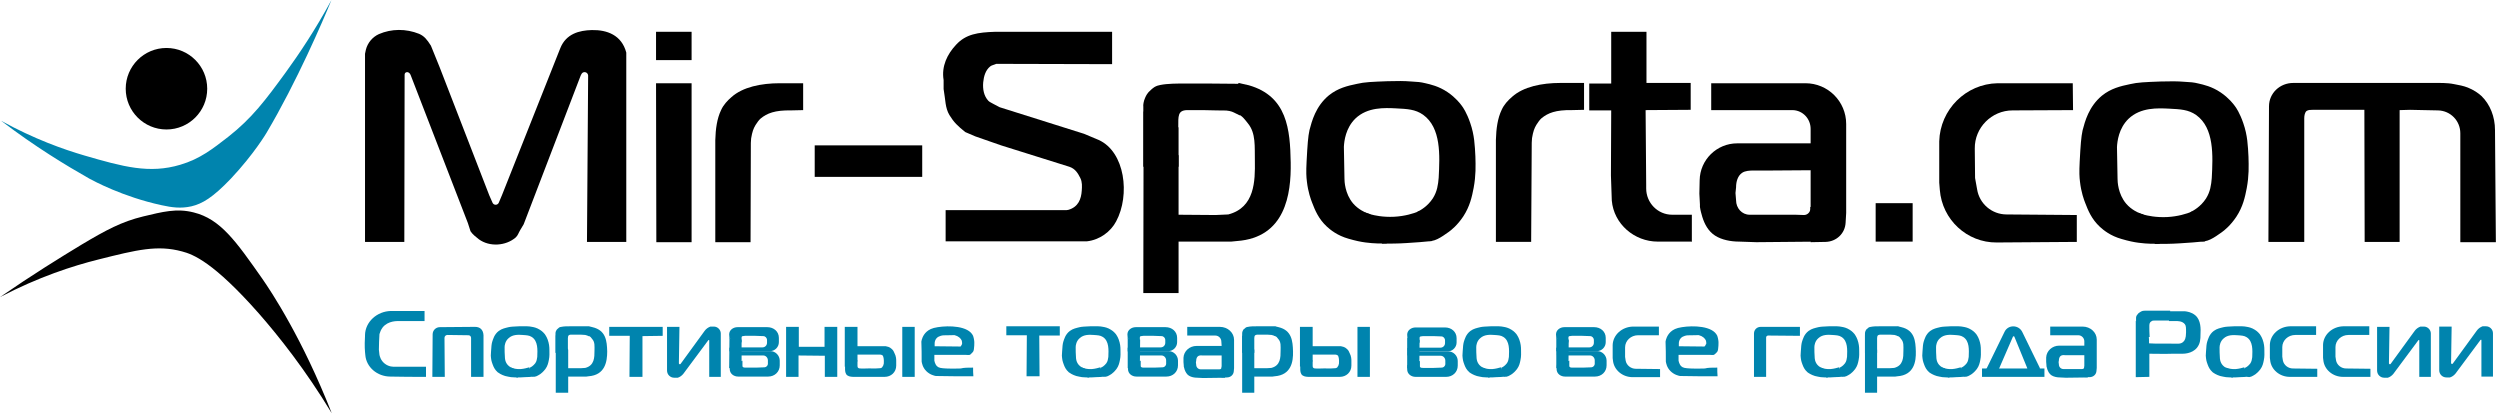 <?xml version="1.0" encoding="UTF-8"?> <svg xmlns="http://www.w3.org/2000/svg" width="369" height="61" viewBox="0 0 369 61" fill="none"> <path fill-rule="evenodd" clip-rule="evenodd" d="M0.17 17.831C5.033 20.518 9.384 22.054 12.456 22.95C18.172 24.613 22.053 25.68 26.618 24.315C29.518 23.462 31.395 21.969 33.656 20.22C37.197 17.447 39.202 14.759 42.188 10.664C44.107 8.02 46.496 4.479 48.928 0C47.648 3.114 43.809 12.072 39.33 19.622C39.33 19.622 37.495 22.736 34.083 26.362C31.395 29.178 29.86 30.073 28.239 30.457C26.703 30.799 25.381 30.628 23.845 30.287C18.129 29.05 13.821 26.704 13.181 26.362C9.725 24.4 5.204 21.67 0.17 17.831Z" fill="#0084AE"></path> <path fill-rule="evenodd" clip-rule="evenodd" d="M0 43.852C4.692 40.61 8.83 38.05 12.072 36.088C15.655 33.955 17.959 32.718 21.115 31.95C23.974 31.268 26.064 30.713 28.581 31.353C32.548 32.334 34.809 35.576 38.733 41.164C39.373 42.103 40.781 44.15 42.785 47.776C44.534 50.933 46.753 55.369 48.971 61C45.046 54.516 41.164 49.653 38.221 46.283C31.481 38.648 28.495 37.538 26.874 37.112C23.248 36.131 20.262 36.856 14.504 38.306C10.75 39.245 5.716 40.866 0 43.852Z" fill="black"></path> <path fill-rule="evenodd" clip-rule="evenodd" d="M24.571 19.111C27.892 19.111 30.585 16.418 30.585 13.096C30.585 9.774 27.892 7.081 24.571 7.081C21.249 7.081 18.556 9.774 18.556 13.096C18.556 16.418 21.249 19.111 24.571 19.111Z" fill="black"></path> <path fill-rule="evenodd" clip-rule="evenodd" d="M59.678 35.705H54.346C54.175 35.705 54.047 35.705 53.877 35.705C53.877 35.577 53.877 35.406 53.877 35.278V8.02C53.877 7.977 53.877 7.977 53.877 7.935L54.004 7.337C54.26 6.314 54.986 5.46 55.924 5.034C57.801 4.223 59.934 4.223 61.853 4.991C62.621 5.332 63.005 5.802 63.602 6.74L64.882 9.897L72.219 28.837L72.688 29.903C72.859 30.33 73.456 30.33 73.627 29.903L74.096 28.794L82.542 7.508L82.713 7.081C83.566 4.991 85.486 4.479 87.363 4.437C89.581 4.394 91.756 5.162 92.439 7.764V35.705H86.637L86.808 11.347V11.134C86.765 10.622 86.083 10.451 85.827 10.921L85.699 11.177L77.295 33.102L76.784 33.956C76.528 34.382 76.442 34.766 76.101 35.065C74.651 36.302 72.262 36.472 70.683 35.321C70.3 35.022 69.702 34.553 69.446 34.126L69.062 32.932L60.616 11.091L60.531 10.921C60.275 10.494 59.678 10.579 59.721 11.091V11.518L59.678 35.705Z" fill="black"></path> <path fill-rule="evenodd" clip-rule="evenodd" d="M96.875 35.747H102.079V12.286H96.832C96.875 35.662 96.875 35.747 96.875 35.747Z" fill="black"></path> <rect x="96.832" y="4.692" width="5.247" height="4.18" fill="black"></rect> <path fill-rule="evenodd" clip-rule="evenodd" d="M110.824 21.116L110.867 20.433C111.038 19.409 111.208 18.983 111.507 18.471C111.72 18.13 112.019 17.703 112.275 17.49C113.213 16.722 114.365 16.253 116.754 16.295L118.545 16.253V12.286H115.09C112.36 12.286 109.63 12.84 107.966 14.333C107.369 14.845 106.772 15.485 106.431 16.253C105.833 17.49 105.62 19.025 105.577 20.689V35.747H110.782" fill="black"></path> <rect x="120.251" y="21.457" width="15.869" height="4.65" fill="black"></rect> <path fill-rule="evenodd" clip-rule="evenodd" d="M139.575 35.661V31.012H157.449L157.705 30.969C159.155 30.542 159.582 29.391 159.667 28.154C159.71 27.514 159.752 26.874 159.454 26.277C159.112 25.594 158.728 24.912 157.833 24.613L147.765 21.456L143.969 20.134L142.476 19.494C141.367 18.598 140.812 18.087 140.13 16.977C139.49 15.868 139.575 14.845 139.277 13.138V11.816C138.935 9.768 139.831 7.977 141.111 6.612C142.561 5.033 144.31 4.777 146.912 4.692H146.955H164.146V9.47L147.723 9.427H147.04C146.784 9.555 146.315 9.64 146.144 9.811C145.462 10.366 145.206 11.261 145.121 12.157C145.035 13.138 145.206 14.162 145.889 14.887C146.102 15.1 146.4 15.186 146.656 15.356L147.552 15.826L160.008 19.75L162.141 20.646C166.066 22.395 166.833 28.794 164.743 32.675C163.933 34.211 162.312 35.405 160.435 35.619H159.155H139.575V35.661Z" fill="black"></path> <path fill-rule="evenodd" clip-rule="evenodd" d="M168.796 16.423L168.753 43.255H173.957V35.661H181.721L182.574 35.576C189.698 35.064 190.594 28.708 190.508 23.973C190.423 19.11 189.996 14.205 184.323 12.584L182.787 12.243L182.574 16.764C183.384 17.063 183.811 17.745 184.195 18.215C185.389 19.665 185.176 21.627 185.219 23.76C185.261 26.703 185.219 30.628 181.294 31.652L179.417 31.737L173.957 31.694V24.101V22.95L168.796 16.423Z" fill="black"></path> <path fill-rule="evenodd" clip-rule="evenodd" d="M173.957 18.855V24.613H168.753V15.741C168.71 15.527 168.796 14.93 169.009 14.461C169.179 14.034 169.435 13.693 169.521 13.608C169.734 13.394 170.075 13.053 170.416 12.84C170.715 12.669 171.014 12.584 171.27 12.541C172.336 12.328 173.744 12.328 174.981 12.328C176.73 12.328 178.18 12.328 178.18 12.328L183.043 12.371V17.063L182.915 16.978C182.19 16.679 182.062 16.508 181.465 16.381C180.868 16.253 180.398 16.338 179.673 16.295H179.503L177.54 16.253H175.194C173.829 16.295 173.914 17.148 173.914 18.727L173.957 18.855Z" fill="black"></path> <path fill-rule="evenodd" clip-rule="evenodd" d="M183.342 49.483V57.971H185.133V55.583H187.821L188.119 55.54C190.594 55.369 190.892 53.364 190.85 51.871C190.807 50.336 190.679 48.758 188.717 48.288L188.205 48.16L188.119 49.568C188.418 49.653 188.546 49.867 188.674 50.037C189.101 50.506 189.015 51.104 189.015 51.786C189.015 52.725 189.015 53.962 187.65 54.303L187.01 54.346H185.133V51.957V51.615L183.342 49.483Z" fill="#0084AE"></path> <path fill-rule="evenodd" clip-rule="evenodd" d="M185.133 50.251V52.085H183.342V49.269C183.342 49.184 183.342 49.013 183.427 48.843C183.47 48.715 183.555 48.587 183.598 48.587C183.683 48.502 183.811 48.416 183.896 48.331C183.982 48.288 184.11 48.246 184.195 48.246C184.579 48.16 185.048 48.16 185.475 48.16C186.072 48.16 186.584 48.16 186.584 48.16H188.247V49.653L188.205 49.611C187.949 49.525 187.906 49.483 187.693 49.44C187.48 49.397 187.309 49.44 187.096 49.397H187.053H186.37H185.56C185.091 49.44 185.133 49.696 185.133 50.251Z" fill="#0084AE"></path> <path fill-rule="evenodd" clip-rule="evenodd" d="M275.269 49.483V57.971H277.06V55.583H279.748L280.046 55.54C282.521 55.369 282.819 53.364 282.777 51.871C282.734 50.336 282.606 48.758 280.644 48.288L280.132 48.16L280.046 49.568C280.345 49.653 280.473 49.867 280.601 50.037C281.028 50.506 280.942 51.104 280.942 51.786C280.942 52.725 280.942 53.962 279.577 54.303L278.937 54.346H277.06V51.957V51.615L275.269 49.483Z" fill="#0084AE"></path> <path fill-rule="evenodd" clip-rule="evenodd" d="M277.06 50.251V52.085H275.269V49.269C275.269 49.184 275.269 49.013 275.354 48.843C275.397 48.715 275.482 48.587 275.525 48.587C275.61 48.502 275.738 48.416 275.823 48.331C275.909 48.288 276.037 48.246 276.122 48.246C276.506 48.16 276.975 48.16 277.402 48.16C277.999 48.16 278.511 48.16 278.511 48.16H280.174V49.653L280.132 49.611C279.876 49.525 279.833 49.483 279.62 49.44C279.407 49.397 279.236 49.44 279.023 49.397H278.98H278.297H277.487C277.018 49.44 277.06 49.696 277.06 50.251Z" fill="#0084AE"></path> <path fill-rule="evenodd" clip-rule="evenodd" d="M82.03 49.483V57.971H83.865V55.583H86.552L86.851 55.54C89.325 55.369 89.623 53.364 89.623 51.871C89.581 50.336 89.453 48.758 87.448 48.288L86.936 48.16L86.851 49.568C87.149 49.653 87.277 49.867 87.405 50.037C87.832 50.506 87.746 51.104 87.746 51.786C87.746 52.725 87.746 53.962 86.381 54.303L85.742 54.346H83.865V51.957V51.615L82.03 49.483Z" fill="#0084AE"></path> <path fill-rule="evenodd" clip-rule="evenodd" d="M83.822 50.251V52.085H81.988V49.269C81.988 49.184 81.988 49.013 82.073 48.843C82.116 48.715 82.244 48.587 82.244 48.587C82.329 48.502 82.457 48.416 82.542 48.331C82.628 48.288 82.756 48.246 82.841 48.246C83.225 48.16 83.694 48.16 84.121 48.16C84.718 48.16 85.23 48.16 85.23 48.16H86.936V49.653L86.893 49.611C86.638 49.525 86.595 49.483 86.382 49.44C86.168 49.397 85.998 49.44 85.742 49.397H85.699H85.016H84.206C83.779 49.44 83.822 49.739 83.822 50.251Z" fill="#0084AE"></path> <path fill-rule="evenodd" clip-rule="evenodd" d="M315.239 47.349C315.239 50.122 315.239 52.895 315.239 55.668C315.921 55.668 316.604 55.625 317.244 55.625C317.244 54.473 317.244 53.364 317.244 52.212C318.353 52.212 319.505 52.255 320.656 52.212C321.126 52.212 321.595 52.212 322.021 52.212C322.235 52.212 323.514 52.255 324.282 51.317C324.751 50.719 324.794 50.08 324.794 49.354C324.837 48.587 324.879 47.264 324.026 46.539C323.472 46.07 322.832 45.984 322.491 45.942C321.851 45.942 321.211 45.942 320.571 45.942C320.4 45.942 320.23 45.942 320.059 45.942C320.102 46.411 320.102 46.923 320.144 47.392C320.486 47.392 320.87 47.392 321.211 47.392C321.339 47.392 322.107 47.349 322.491 47.861C322.661 48.075 322.661 48.416 322.661 49.056C322.661 49.952 322.448 50.25 322.32 50.378C322.277 50.421 322.235 50.464 322.192 50.506C321.808 50.805 321.467 50.719 320.4 50.719C320.102 50.719 320.102 50.719 319.59 50.719C319.419 50.719 319.163 50.719 318.779 50.719C318.395 50.719 317.841 50.719 317.201 50.677C317.201 50.336 317.201 49.952 317.158 49.61C317.158 49.44 317.158 49.312 317.116 49.141C316.561 48.544 315.921 47.947 315.239 47.349Z" fill="#0084AE"></path> <path fill-rule="evenodd" clip-rule="evenodd" d="M317.243 48.203C317.243 48.587 317.243 49.099 317.286 49.738C316.604 49.738 315.921 49.738 315.281 49.738V46.923C315.281 46.795 315.324 46.582 315.495 46.411C315.58 46.283 315.665 46.198 315.75 46.155C315.836 46.112 315.964 45.984 316.22 45.899C316.39 45.857 316.518 45.857 316.646 45.857C316.945 45.857 317.201 45.857 317.499 45.857C317.499 45.857 318.054 45.857 318.609 45.857C319.163 45.857 319.76 45.857 320.315 45.857C320.315 46.326 320.315 46.795 320.315 47.264V47.307C320.187 47.307 320.016 47.307 319.888 47.307C319.803 47.307 319.718 47.307 319.675 47.307C319.547 47.307 319.419 47.307 319.248 47.307C319.206 47.307 319.163 47.307 319.078 47.307C318.95 47.307 318.779 47.307 318.609 47.307C318.523 47.307 318.395 47.307 318.225 47.307C317.841 47.307 317.67 47.307 317.542 47.435C317.243 47.605 317.243 47.861 317.243 48.203Z" fill="#0084AE"></path> <path fill-rule="evenodd" clip-rule="evenodd" d="M226.084 21.073L226.127 20.39C226.298 19.366 226.468 18.94 226.767 18.428C226.98 18.087 227.279 17.66 227.535 17.447C228.473 16.679 229.625 16.21 232.014 16.252L233.805 16.21V12.243H230.308C227.577 12.243 224.847 12.797 223.184 14.29C222.587 14.802 221.989 15.442 221.648 16.21C221.051 17.447 220.838 18.982 220.795 20.646V35.704H225.999" fill="black"></path> <path fill-rule="evenodd" clip-rule="evenodd" d="M204.713 35.917C203.946 35.96 202.836 35.96 201.557 35.789C200.874 35.704 200.064 35.534 199.04 35.235C197.376 34.766 196.353 33.913 195.841 33.443C194.604 32.292 194.092 31.012 193.665 29.903C193.494 29.476 193.068 28.324 192.897 26.789C192.812 26.106 192.769 25.424 192.855 23.803C192.983 21.371 193.068 20.177 193.281 19.196C193.622 17.916 194.177 15.698 196.139 14.077C197.462 13.01 198.869 12.669 200.32 12.371C201.386 12.115 202.538 12.072 204.799 11.987C206.249 11.944 207.273 11.944 208.297 12.029C209.192 12.072 209.704 12.115 210.387 12.285C211.112 12.456 212.349 12.712 213.671 13.608C214.866 14.418 215.548 15.314 215.762 15.613C215.932 15.826 216.487 16.636 216.999 18.129C217.639 19.964 217.681 21.499 217.767 23.078C217.809 24.485 217.852 25.893 217.511 27.727C217.255 29.05 216.956 30.457 215.975 31.95C215.122 33.23 214.226 33.955 213.799 34.254C212.776 34.979 211.539 35.875 210.557 35.491C209.491 35.107 208.851 33.358 209.192 31.268C209.619 31.055 210.685 30.5 211.496 29.263C212.136 28.239 212.264 27.258 212.349 26.234C212.52 22.95 212.733 18.855 210.046 16.935C208.894 16.124 207.699 16.082 206.078 15.996C204.372 15.911 201.855 15.783 200.064 17.489C198.613 18.897 198.4 20.817 198.357 21.67C198.4 23.248 198.4 24.784 198.443 26.362C198.443 26.703 198.485 28.58 199.722 30.031C200.49 30.927 201.514 31.353 201.642 31.396C201.898 31.481 202.069 31.566 202.239 31.609C203.007 33.059 203.86 34.51 204.713 35.917Z" fill="black"></path> <path fill-rule="evenodd" clip-rule="evenodd" d="M209.448 31.183C208.595 31.524 207.358 31.908 205.78 31.993C204.116 32.078 202.836 31.78 202.367 31.652C201.983 31.567 201.642 31.439 201.429 31.353C202.282 32.889 203.135 34.425 203.988 35.96C205.14 35.96 206.334 35.96 207.614 35.875C208.936 35.79 210.216 35.704 211.368 35.577C210.728 34.126 210.088 32.676 209.448 31.183Z" fill="black"></path> <path fill-rule="evenodd" clip-rule="evenodd" d="M318.822 35.96C318.054 36.003 316.945 36.003 315.665 35.832C314.983 35.747 314.172 35.576 313.149 35.277C311.485 34.808 310.461 33.955 309.949 33.486C308.712 32.334 308.2 31.054 307.774 29.945C307.603 29.519 307.177 28.367 307.006 26.831C306.921 26.149 306.878 25.466 306.963 23.845C307.091 21.414 307.177 20.219 307.39 19.238C307.731 17.959 308.286 15.74 310.248 14.119C311.57 13.053 312.978 12.712 314.428 12.413C315.495 12.157 316.646 12.114 318.907 12.029C320.358 11.986 321.381 11.986 322.405 12.072C323.301 12.114 323.813 12.157 324.495 12.328C325.221 12.498 326.458 12.754 327.78 13.65C328.975 14.461 329.657 15.356 329.87 15.655C330.041 15.868 330.595 16.679 331.107 18.172C331.747 20.006 331.79 21.542 331.875 23.12C331.918 24.528 331.961 25.936 331.619 27.77C331.363 29.092 331.065 30.5 330.084 31.993C329.23 33.273 328.335 33.998 327.908 34.296C326.884 35.022 325.647 35.917 324.666 35.533C323.6 35.15 322.96 33.401 323.301 31.31C323.728 31.097 324.794 30.543 325.605 29.305C326.244 28.282 326.372 27.3 326.458 26.277C326.628 22.992 326.842 18.897 324.154 16.977C323.002 16.167 321.808 16.124 320.187 16.039C318.481 15.954 315.964 15.826 314.172 17.532C312.722 18.94 312.509 20.859 312.466 21.712C312.509 23.291 312.509 24.826 312.551 26.405C312.551 26.746 312.594 28.623 313.831 30.073C314.599 30.969 315.623 31.396 315.751 31.438C316.007 31.524 316.177 31.609 316.348 31.652C317.116 33.102 317.969 34.51 318.822 35.96Z" fill="black"></path> <path fill-rule="evenodd" clip-rule="evenodd" d="M323.557 31.225C322.704 31.567 321.467 31.95 319.888 32.036C318.225 32.121 316.945 31.822 316.476 31.695C316.092 31.609 315.751 31.481 315.537 31.396C316.391 32.931 317.244 34.467 318.097 36.003C319.249 36.003 320.443 36.003 321.723 35.917C323.045 35.832 324.325 35.747 325.477 35.619C324.837 34.126 324.197 32.676 323.557 31.225Z" fill="black"></path> <path fill-rule="evenodd" clip-rule="evenodd" d="M329.614 55.71C329.358 55.71 328.974 55.71 328.548 55.668C328.292 55.625 328.036 55.582 327.695 55.497C327.14 55.327 326.756 55.071 326.586 54.943C326.159 54.559 325.988 54.175 325.86 53.834C325.818 53.706 325.647 53.322 325.605 52.852C325.562 52.639 325.562 52.426 325.605 51.914C325.647 51.146 325.69 50.762 325.775 50.464C325.903 50.08 326.074 49.354 326.756 48.843C327.225 48.501 327.695 48.416 328.207 48.288C328.591 48.203 328.974 48.203 329.742 48.16C330.254 48.16 330.595 48.16 330.937 48.16C331.235 48.16 331.406 48.203 331.662 48.245C331.918 48.288 332.344 48.373 332.814 48.672C333.24 48.928 333.453 49.227 333.539 49.312C333.581 49.397 333.795 49.653 333.965 50.122C334.179 50.719 334.221 51.189 334.221 51.701C334.221 52.127 334.264 52.596 334.136 53.194C334.051 53.62 333.965 54.047 333.624 54.516C333.326 54.9 333.027 55.156 332.899 55.241C332.558 55.455 332.131 55.753 331.79 55.625C331.406 55.497 331.193 54.943 331.321 54.303C331.491 54.26 331.832 54.047 332.131 53.663C332.344 53.364 332.387 53.023 332.43 52.724C332.472 51.701 332.558 50.378 331.619 49.781C331.235 49.525 330.809 49.525 330.254 49.482C329.657 49.44 328.804 49.397 328.207 49.952C327.695 50.378 327.609 51.018 327.609 51.274C327.609 51.786 327.609 52.255 327.652 52.767C327.652 52.852 327.652 53.45 328.079 53.919C328.335 54.217 328.718 54.345 328.718 54.345C328.804 54.388 328.889 54.388 328.932 54.431C329.06 54.815 329.316 55.284 329.614 55.71Z" fill="#0084AE"></path> <path fill-rule="evenodd" clip-rule="evenodd" d="M331.235 54.218C330.937 54.303 330.51 54.431 329.998 54.474C329.444 54.516 328.975 54.388 328.804 54.346C328.676 54.303 328.548 54.26 328.463 54.26C328.761 54.73 329.06 55.241 329.358 55.711C329.742 55.711 330.169 55.711 330.596 55.668C331.065 55.668 331.491 55.625 331.875 55.583C331.705 55.156 331.449 54.687 331.235 54.218Z" fill="#0084AE"></path> <path fill-rule="evenodd" clip-rule="evenodd" d="M287.767 55.71C287.511 55.71 287.128 55.71 286.701 55.668C286.445 55.625 286.189 55.582 285.848 55.497C285.293 55.327 284.909 55.071 284.739 54.943C284.312 54.559 284.141 54.175 284.014 53.834C283.971 53.706 283.8 53.322 283.758 52.852C283.715 52.639 283.715 52.426 283.758 51.914C283.8 51.146 283.843 50.762 283.928 50.464C284.056 50.08 284.227 49.354 284.909 48.843C285.379 48.501 285.848 48.416 286.36 48.288C286.744 48.203 287.128 48.203 287.895 48.16C288.407 48.16 288.749 48.16 289.09 48.16C289.388 48.16 289.559 48.203 289.815 48.245C290.071 48.288 290.497 48.373 290.967 48.672C291.393 48.928 291.607 49.227 291.692 49.312C291.735 49.397 291.948 49.653 292.118 50.122C292.332 50.719 292.374 51.189 292.374 51.658C292.374 52.084 292.417 52.554 292.289 53.151C292.204 53.578 292.118 54.004 291.777 54.473C291.479 54.857 291.18 55.113 291.052 55.199C290.711 55.412 290.284 55.71 289.943 55.582C289.559 55.455 289.346 54.9 289.474 54.26C289.644 54.217 289.986 54.004 290.284 53.62C290.497 53.322 290.54 52.98 290.583 52.682C290.625 51.658 290.711 50.336 289.772 49.738C289.388 49.482 288.962 49.482 288.407 49.44C287.81 49.397 286.957 49.354 286.36 49.909C285.848 50.336 285.762 50.975 285.762 51.231C285.762 51.743 285.762 52.212 285.805 52.724C285.805 52.81 285.805 53.407 286.232 53.876C286.488 54.175 286.872 54.303 286.872 54.303C286.957 54.345 287.042 54.345 287.085 54.388C287.17 54.815 287.469 55.284 287.767 55.71Z" fill="#0084AE"></path> <path fill-rule="evenodd" clip-rule="evenodd" d="M289.388 54.218C289.09 54.303 288.663 54.431 288.151 54.474C287.597 54.516 287.127 54.388 286.957 54.346C286.829 54.303 286.701 54.26 286.615 54.26C286.914 54.73 287.213 55.241 287.511 55.711C287.895 55.711 288.322 55.711 288.748 55.668C289.218 55.668 289.644 55.625 290.028 55.583C289.815 55.156 289.602 54.687 289.388 54.218Z" fill="#0084AE"></path> <path fill-rule="evenodd" clip-rule="evenodd" d="M269.808 55.71C269.552 55.71 269.169 55.71 268.742 55.668C268.486 55.625 268.23 55.582 267.889 55.497C267.334 55.327 266.95 55.071 266.78 54.943C266.353 54.559 266.183 54.175 266.055 53.834C266.012 53.706 265.841 53.322 265.799 52.852C265.756 52.639 265.756 52.426 265.799 51.914C265.841 51.146 265.884 50.762 265.969 50.464C266.097 50.08 266.268 49.354 266.95 48.843C267.42 48.501 267.889 48.416 268.401 48.288C268.785 48.203 269.169 48.203 269.936 48.16C270.448 48.16 270.79 48.16 271.131 48.16C271.429 48.16 271.6 48.203 271.856 48.245C272.112 48.288 272.538 48.373 273.008 48.672C273.434 48.928 273.648 49.227 273.733 49.312C273.776 49.397 273.989 49.653 274.159 50.122C274.373 50.719 274.415 51.189 274.415 51.658C274.415 52.084 274.458 52.554 274.33 53.151C274.245 53.578 274.159 54.004 273.818 54.473C273.52 54.857 273.221 55.113 273.093 55.199C272.752 55.412 272.325 55.71 271.984 55.582C271.6 55.455 271.387 54.9 271.515 54.26C271.685 54.217 272.027 54.004 272.325 53.62C272.538 53.322 272.581 52.98 272.624 52.682C272.666 51.658 272.752 50.336 271.813 49.738C271.429 49.482 271.003 49.482 270.448 49.44C269.851 49.397 268.998 49.354 268.401 49.909C267.889 50.336 267.803 50.975 267.803 51.231C267.803 51.743 267.803 52.212 267.846 52.724C267.846 52.81 267.846 53.407 268.273 53.876C268.529 54.175 268.913 54.303 268.913 54.303C268.998 54.345 269.083 54.345 269.126 54.388C269.254 54.815 269.51 55.284 269.808 55.71Z" fill="#0084AE"></path> <path fill-rule="evenodd" clip-rule="evenodd" d="M271.429 54.218C271.131 54.303 270.704 54.431 270.192 54.474C269.638 54.516 269.169 54.388 268.998 54.346C268.87 54.303 268.742 54.26 268.657 54.26C268.955 54.73 269.254 55.241 269.553 55.711C269.936 55.711 270.363 55.711 270.79 55.668C271.259 55.668 271.685 55.625 272.069 55.583C271.899 55.156 271.643 54.687 271.429 54.218Z" fill="#0084AE"></path> <path fill-rule="evenodd" clip-rule="evenodd" d="M219.899 55.71C219.643 55.71 219.259 55.71 218.833 55.668C218.577 55.625 218.321 55.582 217.98 55.497C217.425 55.327 217.041 55.071 216.871 54.943C216.444 54.559 216.273 54.175 216.145 53.834C216.103 53.706 215.932 53.322 215.889 52.852C215.847 52.639 215.847 52.426 215.889 51.914C215.932 51.146 215.975 50.762 216.06 50.464C216.188 50.08 216.359 49.354 217.041 48.843C217.51 48.501 217.98 48.416 218.492 48.288C218.875 48.203 219.259 48.203 220.027 48.16C220.539 48.16 220.88 48.16 221.222 48.16C221.52 48.16 221.691 48.203 221.947 48.245C222.203 48.288 222.629 48.373 223.099 48.672C223.525 48.928 223.738 49.227 223.824 49.312C223.866 49.397 224.08 49.653 224.25 50.122C224.464 50.719 224.506 51.189 224.506 51.658C224.506 52.084 224.549 52.554 224.421 53.151C224.336 53.578 224.25 54.004 223.909 54.473C223.61 54.857 223.312 55.113 223.184 55.199C222.843 55.412 222.416 55.71 222.075 55.582C221.691 55.455 221.478 54.9 221.606 54.26C221.776 54.217 222.117 54.004 222.416 53.62C222.629 53.322 222.672 52.98 222.715 52.682C222.757 51.658 222.843 50.336 221.904 49.738C221.52 49.482 221.094 49.482 220.539 49.44C219.942 49.397 219.089 49.354 218.492 49.909C217.98 50.336 217.894 50.975 217.894 51.231C217.894 51.743 217.894 52.212 217.937 52.724C217.937 52.81 217.937 53.407 218.364 53.876C218.619 54.175 219.003 54.303 219.003 54.303C219.089 54.345 219.174 54.345 219.217 54.388C219.345 54.815 219.601 55.284 219.899 55.71Z" fill="#0084AE"></path> <path fill-rule="evenodd" clip-rule="evenodd" d="M221.52 54.218C221.222 54.303 220.795 54.431 220.283 54.474C219.729 54.516 219.259 54.388 219.089 54.346C218.961 54.303 218.833 54.26 218.748 54.26C219.046 54.73 219.345 55.241 219.643 55.711C220.027 55.711 220.454 55.711 220.88 55.668C221.35 55.668 221.776 55.625 222.16 55.583C221.99 55.156 221.734 54.687 221.52 54.218Z" fill="#0084AE"></path> <path fill-rule="evenodd" clip-rule="evenodd" d="M160.776 55.71C160.52 55.71 160.136 55.71 159.709 55.668C159.454 55.625 159.198 55.582 158.856 55.497C158.302 55.327 157.918 55.071 157.747 54.943C157.321 54.559 157.15 54.175 157.022 53.834C156.979 53.706 156.809 53.322 156.766 52.852C156.723 52.639 156.723 52.426 156.766 51.914C156.809 51.146 156.851 50.762 156.937 50.464C157.065 50.08 157.235 49.354 157.918 48.843C158.387 48.501 158.856 48.416 159.368 48.288C159.752 48.203 160.136 48.203 160.904 48.16C161.416 48.16 161.757 48.16 162.098 48.16C162.397 48.16 162.568 48.203 162.823 48.245C163.079 48.288 163.506 48.373 163.975 48.672C164.402 48.928 164.615 49.227 164.7 49.312C164.743 49.397 164.956 49.653 165.127 50.122C165.34 50.719 165.383 51.189 165.383 51.658C165.383 52.084 165.426 52.554 165.298 53.151C165.212 53.578 165.127 54.004 164.786 54.473C164.487 54.857 164.189 55.113 164.061 55.199C163.719 55.412 163.293 55.71 162.951 55.582C162.568 55.455 162.354 54.9 162.482 54.26C162.653 54.217 162.994 54.004 163.293 53.62C163.506 53.322 163.549 52.98 163.591 52.682C163.634 51.658 163.719 50.336 162.781 49.738C162.397 49.482 161.97 49.482 161.416 49.44C160.819 49.397 159.965 49.354 159.368 49.909C158.856 50.336 158.771 50.975 158.771 51.231C158.771 51.743 158.771 52.212 158.814 52.724C158.814 52.81 158.814 53.407 159.24 53.876C159.496 54.175 159.88 54.303 159.88 54.303C159.965 54.345 160.051 54.345 160.093 54.388C160.221 54.815 160.52 55.284 160.776 55.71Z" fill="#0084AE"></path> <path fill-rule="evenodd" clip-rule="evenodd" d="M162.397 54.218C162.098 54.303 161.672 54.431 161.16 54.474C160.605 54.516 160.136 54.388 159.966 54.346C159.838 54.303 159.71 54.26 159.624 54.26C159.923 54.73 160.221 55.241 160.52 55.711C160.904 55.711 161.331 55.711 161.757 55.668C162.226 55.668 162.653 55.625 163.037 55.583C162.866 55.156 162.653 54.687 162.397 54.218Z" fill="#0084AE"></path> <path fill-rule="evenodd" clip-rule="evenodd" d="M76.485 55.71C76.229 55.71 75.845 55.71 75.418 55.668C75.162 55.625 74.907 55.582 74.565 55.497C74.011 55.327 73.627 55.071 73.456 54.943C73.03 54.559 72.859 54.175 72.731 53.834C72.688 53.706 72.518 53.322 72.475 52.852C72.433 52.639 72.433 52.426 72.475 51.914C72.518 51.146 72.56 50.762 72.646 50.464C72.774 50.08 72.944 49.354 73.627 48.843C74.096 48.501 74.565 48.416 75.077 48.288C75.461 48.203 75.845 48.203 76.613 48.16C77.125 48.16 77.466 48.16 77.807 48.16C78.106 48.16 78.276 48.203 78.532 48.245C78.788 48.288 79.215 48.373 79.684 48.672C80.111 48.928 80.324 49.227 80.409 49.312C80.452 49.397 80.665 49.653 80.836 50.122C81.049 50.719 81.092 51.189 81.092 51.658C81.092 52.084 81.135 52.554 81.007 53.151C80.921 53.578 80.836 54.004 80.495 54.473C80.196 54.857 79.897 55.113 79.769 55.199C79.428 55.412 79.002 55.71 78.66 55.582C78.276 55.455 78.063 54.9 78.191 54.26C78.362 54.217 78.703 54.004 79.002 53.62C79.215 53.322 79.258 52.98 79.3 52.682C79.343 51.658 79.428 50.336 78.49 49.738C78.106 49.482 77.679 49.482 77.125 49.44C76.528 49.397 75.674 49.354 75.077 49.909C74.565 50.336 74.48 50.975 74.48 51.231C74.48 51.743 74.48 52.212 74.523 52.724C74.523 52.81 74.523 53.407 74.949 53.876C75.205 54.175 75.589 54.303 75.589 54.303C75.674 54.345 75.76 54.345 75.802 54.388C75.888 54.815 76.186 55.284 76.485 55.71Z" fill="#0084AE"></path> <path fill-rule="evenodd" clip-rule="evenodd" d="M78.106 54.218C77.807 54.303 77.381 54.431 76.869 54.474C76.314 54.516 75.845 54.388 75.674 54.346C75.546 54.303 75.418 54.26 75.333 54.26C75.632 54.73 75.93 55.241 76.229 55.711C76.613 55.711 77.039 55.711 77.466 55.668C77.935 55.668 78.362 55.625 78.746 55.583C78.532 55.156 78.319 54.687 78.106 54.218Z" fill="#0084AE"></path> <path fill-rule="evenodd" clip-rule="evenodd" d="M249.674 35.661H244.683C241.228 35.661 238.199 33.059 237.901 29.604L237.773 25.893L237.815 16.295H234.573V12.328H237.815V4.692H243.02V12.242H249.546V16.209L242.892 16.252L242.977 27.258V27.812C242.977 29.945 244.683 31.694 246.816 31.694H247.115H249.717V35.704H249.674V35.661Z" fill="black"></path> <rect x="276.847" y="29.988" width="5.46" height="5.673" fill="black"></rect> <path fill-rule="evenodd" clip-rule="evenodd" d="M267.249 21.073V35.747L269.467 35.705C271.046 35.662 272.325 34.467 272.411 32.889L272.496 31.439V18.812V18.3C272.496 14.973 269.809 12.286 266.481 12.286H264.434H252.575V16.253H264.007H264.604C266.097 16.295 267.249 17.532 267.249 19.025V21.073Z" fill="black"></path> <path fill-rule="evenodd" clip-rule="evenodd" d="M268.486 21.158H256.713H256.414C253.386 21.158 250.911 23.589 250.869 26.618L250.826 28.58L250.911 30.201V30.543C250.997 31.14 251.125 31.524 251.253 31.993C251.594 33.102 252.149 34.126 253.13 34.766C254.111 35.405 255.476 35.661 256.713 35.661L259.23 35.747L268.657 35.661V30.543H267.207V30.798C267.207 31.31 266.78 31.737 266.268 31.737L264.988 31.694H258.249C257.097 31.694 256.244 30.713 256.244 29.561L256.158 28.495L256.244 27.642C256.244 26.789 256.5 25.936 257.139 25.509C257.566 25.21 258.249 25.168 258.803 25.168H261.363L267.463 25.125L268.486 21.158Z" fill="black"></path> <path fill-rule="evenodd" clip-rule="evenodd" d="M307.646 50.975V55.668H308.413C308.968 55.668 309.395 55.284 309.437 54.772L309.48 54.303V50.293V50.122C309.48 49.056 308.541 48.203 307.39 48.203H306.707H302.612V49.482H306.537H306.75C307.262 49.482 307.646 49.909 307.646 50.378V50.975Z" fill="#0084AE"></path> <path fill-rule="evenodd" clip-rule="evenodd" d="M308.072 51.018H304.02H303.934C302.911 51.018 302.058 51.786 302.015 52.767V53.407L302.058 53.919V54.047C302.1 54.218 302.143 54.346 302.186 54.516C302.313 54.857 302.484 55.199 302.825 55.412C303.167 55.625 303.636 55.711 304.062 55.711L304.916 55.753L308.158 55.711V54.09H307.646V54.175C307.646 54.346 307.518 54.473 307.304 54.473H306.878H304.574C304.19 54.473 303.892 54.175 303.892 53.791L303.849 53.45L303.892 53.194C303.892 52.938 303.977 52.639 304.19 52.511C304.318 52.426 304.574 52.383 304.788 52.426H305.683H307.774L308.072 51.018Z" fill="#0084AE"></path> <path fill-rule="evenodd" clip-rule="evenodd" d="M180.313 51.019V55.711H181.081C181.636 55.711 182.062 55.327 182.105 54.815L182.148 54.346V50.336V50.165C182.148 49.099 181.209 48.246 180.057 48.246H179.375H175.237V49.526H179.162H179.375C179.887 49.526 180.271 49.952 180.271 50.421L180.313 51.019Z" fill="#0084AE"></path> <path fill-rule="evenodd" clip-rule="evenodd" d="M180.74 51.061H176.687H176.602C175.578 51.061 174.725 51.829 174.682 52.81V53.45L174.725 53.962V54.09C174.768 54.26 174.81 54.388 174.853 54.559C174.981 54.9 175.152 55.241 175.493 55.455C175.834 55.668 176.303 55.753 176.73 55.753L177.583 55.796L180.825 55.753V54.132H180.313V54.218C180.313 54.388 180.185 54.516 179.972 54.516H179.545H177.242C176.858 54.516 176.559 54.218 176.559 53.834L176.517 53.492L176.559 53.236C176.559 52.98 176.645 52.682 176.858 52.554C176.986 52.469 177.242 52.426 177.455 52.469H178.351H180.441L180.74 51.061Z" fill="#0084AE"></path> <path fill-rule="evenodd" clip-rule="evenodd" d="M306.536 35.705L294.72 35.79C290.327 35.832 286.658 32.42 286.317 28.026L286.231 26.96V21.329V20.86C286.359 16.167 290.156 12.371 294.848 12.286H295.403H305.939L305.982 16.253L297.066 16.295C293.952 16.295 291.436 18.855 291.478 21.926L291.521 26.277L291.82 27.941C292.161 30.074 293.995 31.652 296.171 31.652L306.536 31.737V35.705Z" fill="black"></path> <path fill-rule="evenodd" clip-rule="evenodd" d="M62.877 55.625C61.128 55.625 59.379 55.625 57.63 55.583C55.668 55.583 54.047 54.175 53.919 52.383L53.876 51.957C53.834 51.573 53.834 51.103 53.834 50.634C53.834 50.293 53.876 49.952 53.876 49.611C53.876 49.568 53.876 49.483 53.876 49.44C53.919 47.52 55.625 45.942 57.716 45.899H57.971H62.664C62.664 46.411 62.664 46.88 62.664 47.392C61.384 47.392 60.147 47.392 58.867 47.392C58.697 47.392 57.289 47.307 56.478 48.331C56.223 48.672 56.095 49.013 56.009 49.312C55.967 50.08 55.924 50.848 55.924 51.615C55.967 51.871 55.967 52.127 56.009 52.383C56.052 52.554 56.18 53.194 56.777 53.663C57.417 54.175 58.099 54.132 58.27 54.132C59.806 54.132 61.342 54.132 62.877 54.132C62.877 54.644 62.877 55.113 62.877 55.625Z" fill="#0084AE"></path> <path fill-rule="evenodd" clip-rule="evenodd" d="M342.028 55.625H337.975C336.482 55.625 335.202 54.559 335.074 53.151L335.032 52.81V51.018V50.89C335.074 49.397 336.397 48.203 338.018 48.16H338.231H341.857V49.44H338.786C337.719 49.44 336.866 50.251 336.866 51.232V52.639L336.951 53.194C337.079 53.876 337.719 54.388 338.444 54.388L342.028 54.431V55.625Z" fill="#0084AE"></path> <path fill-rule="evenodd" clip-rule="evenodd" d="M349.876 55.625H345.824C344.331 55.625 343.051 54.559 342.923 53.151L342.881 52.81V51.018V50.89C342.923 49.397 344.246 48.203 345.867 48.16H346.08H349.706V49.44H346.634C345.568 49.44 344.715 50.251 344.715 51.232V52.639L344.8 53.194C344.928 53.876 345.568 54.388 346.293 54.388L349.876 54.431V55.625Z" fill="#0084AE"></path> <path fill-rule="evenodd" clip-rule="evenodd" d="M245.025 55.668H240.972C239.479 55.668 238.199 54.601 238.071 53.193L238.029 52.852V51.061V50.933C238.071 49.44 239.394 48.245 241.015 48.203H241.228H244.854V49.482H241.783C240.716 49.482 239.863 50.293 239.863 51.274V52.681L239.948 53.236C240.076 53.919 240.716 54.431 241.441 54.431L245.025 54.473V55.668Z" fill="#0084AE"></path> <path fill-rule="evenodd" clip-rule="evenodd" d="M340.108 35.705H334.818L334.904 15.698C334.904 13.736 336.525 12.243 338.487 12.243H359.73C359.73 12.243 361.181 12.2 362.204 12.414C362.887 12.542 363.612 12.67 364.252 12.926C365.105 13.267 365.788 13.736 366.257 14.163C367.537 15.4 368.262 17.234 368.262 19.196L368.39 35.747H363.143V19.666C363.143 17.831 361.693 16.338 359.858 16.296L355.721 16.21L354.185 16.253V35.705H349.023L348.981 16.21H341.345C341.046 16.21 340.705 16.21 340.449 16.381C340.193 16.594 340.108 17.063 340.108 17.447V35.705Z" fill="black"></path> <path fill-rule="evenodd" clip-rule="evenodd" d="M65.65 55.626H63.815L63.858 49.355C63.858 48.758 64.327 48.288 64.924 48.288L69.873 48.246H70.129C70.811 48.246 71.323 48.63 71.366 49.483V55.626H69.531V49.867C69.531 49.653 69.361 49.483 69.148 49.483L66.034 49.44C65.82 49.44 65.607 49.611 65.607 49.867L65.65 55.626Z" fill="#0084AE"></path> <path fill-rule="evenodd" clip-rule="evenodd" d="M92.908 55.626L92.951 49.568H89.922V48.246H97.814V49.568L94.828 49.611V55.626H92.908Z" fill="#0084AE"></path> <path fill-rule="evenodd" clip-rule="evenodd" d="M151.519 55.54L151.562 49.482H148.533V48.16H156.425V49.525H153.396L153.439 55.54H151.519Z" fill="#0084AE"></path> <path fill-rule="evenodd" clip-rule="evenodd" d="M98.454 48.245V54.687C98.454 55.284 98.923 55.753 99.52 55.753H100.032C100.331 55.668 100.629 55.454 100.842 55.198L104.554 50.207C104.596 50.165 104.682 50.165 104.682 50.25V55.625H106.388V49.226C106.388 48.672 105.919 48.203 105.364 48.203H104.852C104.511 48.331 104.212 48.544 103.999 48.842L100.459 53.705C100.373 53.833 100.203 53.748 100.203 53.62L100.288 48.245H98.454Z" fill="#0084AE"></path> <path fill-rule="evenodd" clip-rule="evenodd" d="M350.858 48.245V54.687C350.858 55.284 351.327 55.753 351.924 55.753H352.436C352.735 55.668 353.033 55.454 353.247 55.198L356.958 50.207C357.001 50.165 357.086 50.165 357.086 50.25V55.625H358.792V49.226C358.792 48.672 358.323 48.203 357.768 48.203H357.257C356.915 48.331 356.617 48.544 356.403 48.842L352.863 53.705C352.777 53.833 352.607 53.748 352.607 53.62L352.692 48.245H350.858Z" fill="#0084AE"></path> <path fill-rule="evenodd" clip-rule="evenodd" d="M360.029 48.203V54.644C360.029 55.241 360.498 55.71 361.095 55.71H361.607C361.906 55.625 362.205 55.412 362.418 55.156L366.129 50.165C366.172 50.122 366.257 50.122 366.257 50.208V55.582H367.963V49.184C367.963 48.629 367.494 48.16 366.94 48.16H366.428C366.086 48.288 365.788 48.501 365.575 48.8L362.034 53.663C361.949 53.791 361.778 53.706 361.778 53.578L361.863 48.203H360.029Z" fill="#0084AE"></path> <path fill-rule="evenodd" clip-rule="evenodd" d="M107.71 51.829H113.639C114.365 51.829 114.962 51.232 114.962 50.507V49.867C114.962 48.928 114.194 48.288 113.256 48.288H108.862C108.222 48.288 107.625 48.715 107.625 49.355L107.667 49.952L109.459 50.549V49.824C109.459 49.568 109.672 49.611 109.971 49.568H111.507L112.658 49.611C112.957 49.611 113.213 49.867 113.213 50.208V50.592C113.213 50.976 112.914 51.275 112.53 51.275H111.464H108.99L107.667 51.317V51.872H107.71V51.829Z" fill="#0084AE"></path> <path fill-rule="evenodd" clip-rule="evenodd" d="M107.71 51.828H113.725C114.45 51.828 115.09 52.468 115.09 53.236V53.919C115.09 54.9 114.322 55.582 113.384 55.582H108.947C108.307 55.582 107.71 55.156 107.71 54.473L107.753 53.833L109.587 53.236V54.004C109.587 54.26 109.843 54.26 110.099 54.26H111.635L112.786 54.217C113.128 54.217 113.384 53.919 113.341 53.577V53.194C113.341 52.81 113.042 52.468 112.658 52.468H111.592H109.118L107.753 52.426V51.828H107.71V51.828Z" fill="#0084AE"></path> <path fill-rule="evenodd" clip-rule="evenodd" d="M124.944 51.103C126.863 51.103 128.826 51.103 130.745 51.103C130.916 51.146 131.3 51.189 131.598 51.487C131.854 51.701 131.94 51.914 132.025 52.127C132.281 52.596 132.281 53.066 132.281 53.279V53.961C132.281 54.943 131.513 55.625 130.575 55.625H126.138C125.797 55.625 125.37 55.625 125.072 55.412C124.816 55.241 124.73 54.857 124.73 54.516V53.834L126.565 53.194V54.047C126.565 54.303 126.735 54.388 126.991 54.388C127.503 54.431 128.271 54.345 128.783 54.388C128.996 54.388 129.593 54.388 129.935 54.345C130.191 54.303 130.233 54.175 130.276 54.089C130.319 54.047 130.319 54.004 130.361 53.961C130.404 53.834 130.447 53.706 130.447 53.663C130.489 53.023 130.404 52.767 130.361 52.639C130.361 52.596 130.319 52.554 130.319 52.511C130.191 52.383 130.02 52.34 129.935 52.34C129.508 52.34 129.124 52.34 128.698 52.34C127.887 52.34 127.077 52.34 126.266 52.34C125.84 52.383 125.37 52.426 124.944 52.468C124.901 51.999 124.901 51.53 124.944 51.103Z" fill="#0084AE"></path> <path fill-rule="evenodd" clip-rule="evenodd" d="M109.459 54.26V50.123L107.667 49.909L107.625 54.346L109.459 54.26Z" fill="#0084AE"></path> <path fill-rule="evenodd" clip-rule="evenodd" d="M166.492 51.829H172.421C173.147 51.829 173.744 51.232 173.744 50.507V49.867C173.744 48.928 172.976 48.288 172.038 48.288H167.644C167.004 48.288 166.407 48.715 166.407 49.355L166.449 49.952L168.241 50.549V49.824C168.241 49.568 168.454 49.611 168.753 49.568H170.289L171.44 49.611C171.739 49.611 171.995 49.867 171.995 50.208V50.592C171.995 50.976 171.696 51.275 171.312 51.275H170.246H167.772L166.449 51.317V51.872H166.492V51.829Z" fill="#0084AE"></path> <path fill-rule="evenodd" clip-rule="evenodd" d="M166.492 51.828H172.507C173.232 51.828 173.872 52.468 173.872 53.236V53.919C173.872 54.9 173.104 55.582 172.166 55.582H167.729C167.089 55.582 166.492 55.156 166.492 54.473L166.535 53.833L168.369 53.236V54.004C168.369 54.26 168.625 54.26 168.881 54.26H170.417L171.568 54.217C171.91 54.217 172.166 53.919 172.123 53.577V53.194C172.123 52.81 171.824 52.468 171.44 52.468H170.374H167.9L166.535 52.426V51.828H166.492V51.828Z" fill="#0084AE"></path> <path fill-rule="evenodd" clip-rule="evenodd" d="M168.241 54.26L168.284 50.123L166.45 49.909V54.346L168.241 54.26Z" fill="#0084AE"></path> <path fill-rule="evenodd" clip-rule="evenodd" d="M207.742 51.871H213.671C214.396 51.871 214.994 51.274 214.994 50.549V49.909C214.994 48.971 214.226 48.331 213.287 48.331H208.936C208.296 48.331 207.699 48.758 207.699 49.397L207.742 49.995L209.533 50.592V49.867C209.533 49.611 209.747 49.653 210.045 49.611H211.581L212.733 49.653C213.031 49.653 213.287 49.909 213.287 50.251V50.634C213.287 51.018 212.989 51.317 212.605 51.317H211.538H209.064L207.742 51.36V51.914V51.871Z" fill="#0084AE"></path> <path fill-rule="evenodd" clip-rule="evenodd" d="M207.785 51.871H213.799C214.524 51.871 215.164 52.511 215.164 53.279V53.962C215.164 54.943 214.396 55.625 213.458 55.625H208.936C208.296 55.625 207.699 55.199 207.699 54.516L207.742 53.876L209.576 53.279V54.047C209.576 54.303 209.832 54.303 210.088 54.303H211.624L212.775 54.26C213.117 54.26 213.373 53.962 213.33 53.62V53.236C213.33 52.853 213.031 52.511 212.647 52.511H211.581H209.107L207.742 52.469V51.871H207.785V51.871Z" fill="#0084AE"></path> <path fill-rule="evenodd" clip-rule="evenodd" d="M209.491 54.303L209.533 50.166L207.699 49.91V54.389L209.491 54.303Z" fill="#0084AE"></path> <path fill-rule="evenodd" clip-rule="evenodd" d="M229.753 51.829H235.683C236.408 51.829 237.005 51.232 237.005 50.507V49.867C237.005 48.928 236.237 48.288 235.299 48.288H230.905C230.265 48.288 229.668 48.715 229.668 49.355L229.711 49.952L231.502 50.549V49.824C231.502 49.568 231.716 49.611 232.014 49.568H233.55L234.702 49.611C235 49.611 235.256 49.867 235.256 50.208V50.592C235.256 50.976 234.957 51.275 234.574 51.275H233.507H231.033L229.711 51.317V51.872H229.753V51.829Z" fill="#0084AE"></path> <path fill-rule="evenodd" clip-rule="evenodd" d="M229.753 51.828H235.768C236.493 51.828 237.133 52.468 237.133 53.236V53.919C237.133 54.9 236.365 55.582 235.427 55.582H230.99C230.35 55.582 229.753 55.156 229.753 54.473L229.796 53.833L231.63 53.236V54.004C231.63 54.26 231.886 54.26 232.142 54.26H233.678L234.829 54.217C235.171 54.217 235.427 53.919 235.384 53.577V53.194C235.384 52.81 235.085 52.468 234.701 52.468H233.635H231.161L229.796 52.426V51.828H229.753V51.828Z" fill="#0084AE"></path> <path fill-rule="evenodd" clip-rule="evenodd" d="M231.502 54.303L231.545 50.123L229.71 49.909V54.346L231.502 54.303Z" fill="#0084AE"></path> <path fill-rule="evenodd" clip-rule="evenodd" d="M116.028 55.626V48.246H117.905V51.189H121.702V48.246H123.579V55.626H121.744V52.511L117.863 52.469V55.626H116.028Z" fill="#0084AE"></path> <path fill-rule="evenodd" clip-rule="evenodd" d="M124.688 48.246H126.565V53.322L124.688 54.133V48.246Z" fill="#0084AE"></path> <path fill-rule="evenodd" clip-rule="evenodd" d="M133.177 55.626H135.011V48.246H133.177V55.626Z" fill="#0084AE"></path> <path fill-rule="evenodd" clip-rule="evenodd" d="M192.129 51.103C194.049 51.103 196.011 51.103 197.931 51.103C198.101 51.146 198.485 51.189 198.784 51.487C199.04 51.701 199.125 51.914 199.21 52.127C199.466 52.596 199.466 53.066 199.466 53.279V53.961C199.466 54.943 198.699 55.625 197.76 55.625H193.324C192.982 55.625 192.556 55.625 192.257 55.412C192.001 55.241 191.916 54.857 191.916 54.516V53.834L193.75 53.194V54.047C193.75 54.303 193.921 54.388 194.177 54.388C194.689 54.431 195.457 54.345 195.968 54.388C196.182 54.388 196.779 54.388 197.12 54.345C197.376 54.303 197.419 54.175 197.461 54.089C197.504 54.047 197.504 54.004 197.547 53.961C197.589 53.834 197.632 53.706 197.632 53.663C197.675 53.023 197.589 52.767 197.547 52.639C197.547 52.596 197.504 52.554 197.504 52.511C197.376 52.383 197.206 52.34 197.12 52.34C196.694 52.34 196.31 52.34 195.883 52.34C195.073 52.34 194.262 52.34 193.452 52.34C193.025 52.383 192.556 52.426 192.129 52.468C192.087 51.999 192.087 51.53 192.129 51.103Z" fill="#0084AE"></path> <path fill-rule="evenodd" clip-rule="evenodd" d="M191.873 48.246H193.75V53.322L191.873 54.133V48.246Z" fill="#0084AE"></path> <path fill-rule="evenodd" clip-rule="evenodd" d="M200.362 55.626H202.197V48.246H200.362V55.626Z" fill="#0084AE"></path> <path fill-rule="evenodd" clip-rule="evenodd" d="M143.628 54.26C143.628 54.687 143.628 55.113 143.67 55.54C141.836 55.54 139.959 55.54 138.125 55.497C137.912 55.455 137.272 55.327 136.717 54.772C136.163 54.217 136.077 53.578 136.035 53.364C136.035 52.383 136.035 51.402 135.992 50.421C136.035 50.122 136.205 49.483 136.76 48.971C137.101 48.672 137.528 48.416 138.423 48.288C140.044 48.032 142.945 48.075 143.628 49.568C143.713 49.781 143.756 50.08 143.756 50.08C143.841 50.464 143.798 50.719 143.798 51.018C143.756 51.487 143.756 51.701 143.628 51.914C143.585 51.957 143.329 52.34 142.988 52.383C142.348 52.426 141.793 51.402 141.921 51.018C141.921 50.975 142.007 50.847 142.007 50.677C142.007 50.677 142.007 50.506 141.964 50.293C141.836 49.952 141.452 49.61 140.94 49.483C140.855 49.44 140.855 49.483 139.916 49.483C139.277 49.483 139.149 49.483 138.85 49.568C138.637 49.653 138.423 49.696 138.21 49.952C137.997 50.208 137.954 50.506 137.954 50.719C137.954 50.847 137.954 50.847 137.954 51.231C137.954 51.53 137.954 51.573 137.912 51.829C137.912 52.127 137.912 52.127 137.912 52.596C137.912 53.151 137.912 53.108 137.912 53.236C137.912 53.236 137.997 53.748 138.295 54.047C138.551 54.303 138.893 54.345 139.66 54.388C140.684 54.431 141.495 54.388 141.793 54.388C142.263 54.26 142.902 54.26 143.628 54.26Z" fill="#0084AE"></path> <path fill-rule="evenodd" clip-rule="evenodd" d="M137.784 52.383C139.277 52.383 140.727 52.383 142.22 52.383C142.433 52.383 142.604 52.383 142.732 52.383C142.86 52.383 142.988 52.383 143.116 52.341C143.201 52.298 143.244 52.298 143.287 52.255L142.007 50.72C142.007 50.805 141.922 51.146 141.708 51.146C140.343 51.146 139.021 51.103 137.656 51.103L137.784 52.383Z" fill="#0084AE"></path> <path fill-rule="evenodd" clip-rule="evenodd" d="M253.471 54.26C253.471 54.687 253.471 55.113 253.513 55.54C251.679 55.54 249.802 55.54 247.968 55.497C247.755 55.455 247.115 55.327 246.56 54.772C246.006 54.217 245.92 53.578 245.878 53.364C245.878 52.383 245.878 51.402 245.835 50.421C245.878 50.122 246.048 49.483 246.603 48.971C246.944 48.672 247.371 48.416 248.266 48.288C249.887 48.032 252.788 48.075 253.471 49.568C253.556 49.781 253.599 50.08 253.599 50.08C253.684 50.464 253.641 50.719 253.641 51.018C253.599 51.487 253.599 51.701 253.471 51.914C253.428 51.957 253.172 52.34 252.831 52.383C252.191 52.426 251.636 51.402 251.764 51.018C251.764 50.975 251.85 50.847 251.85 50.677C251.85 50.677 251.85 50.506 251.807 50.293C251.679 49.952 251.295 49.61 250.783 49.483C250.698 49.44 250.698 49.483 249.759 49.483C249.12 49.483 248.992 49.483 248.693 49.568C248.48 49.653 248.266 49.696 248.053 49.952C247.84 50.208 247.797 50.506 247.797 50.719C247.797 50.847 247.797 50.847 247.797 51.231C247.797 51.53 247.797 51.573 247.755 51.829C247.755 52.127 247.755 52.127 247.755 52.596C247.755 53.151 247.755 53.108 247.755 53.236C247.755 53.236 247.84 53.748 248.138 54.047C248.394 54.303 248.736 54.345 249.504 54.388C250.527 54.431 251.338 54.388 251.636 54.388C252.063 54.26 252.703 54.26 253.471 54.26Z" fill="#0084AE"></path> <path fill-rule="evenodd" clip-rule="evenodd" d="M247.584 52.383C249.077 52.383 250.527 52.383 252.02 52.383C252.234 52.383 252.404 52.383 252.532 52.383C252.66 52.383 252.788 52.383 252.916 52.341C253.002 52.298 253.044 52.298 253.087 52.255L251.807 50.72C251.807 50.805 251.722 51.146 251.509 51.146C250.143 51.146 248.821 51.103 247.456 51.103L247.584 52.383Z" fill="#0084AE"></path> <path fill-rule="evenodd" clip-rule="evenodd" d="M260.68 55.626H258.888V49.227C258.888 48.672 259.315 48.246 259.869 48.246H261.661H265.671V49.568L260.978 49.526C260.808 49.526 260.68 49.653 260.68 49.824V55.626Z" fill="#0084AE"></path> <rect x="292.545" y="54.389" width="9.214" height="1.237" fill="#0084AE"></rect> <path fill-rule="evenodd" clip-rule="evenodd" d="M293.1 54.644L295.872 48.971C296.384 47.904 297.92 47.904 298.474 48.971L301.119 54.388L300.309 54.986L298.858 54.9L299.242 54.388L297.323 49.696C297.28 49.611 297.152 49.611 297.109 49.696L294.849 54.9L293.1 54.644Z" fill="#0084AE"></path> </svg> 